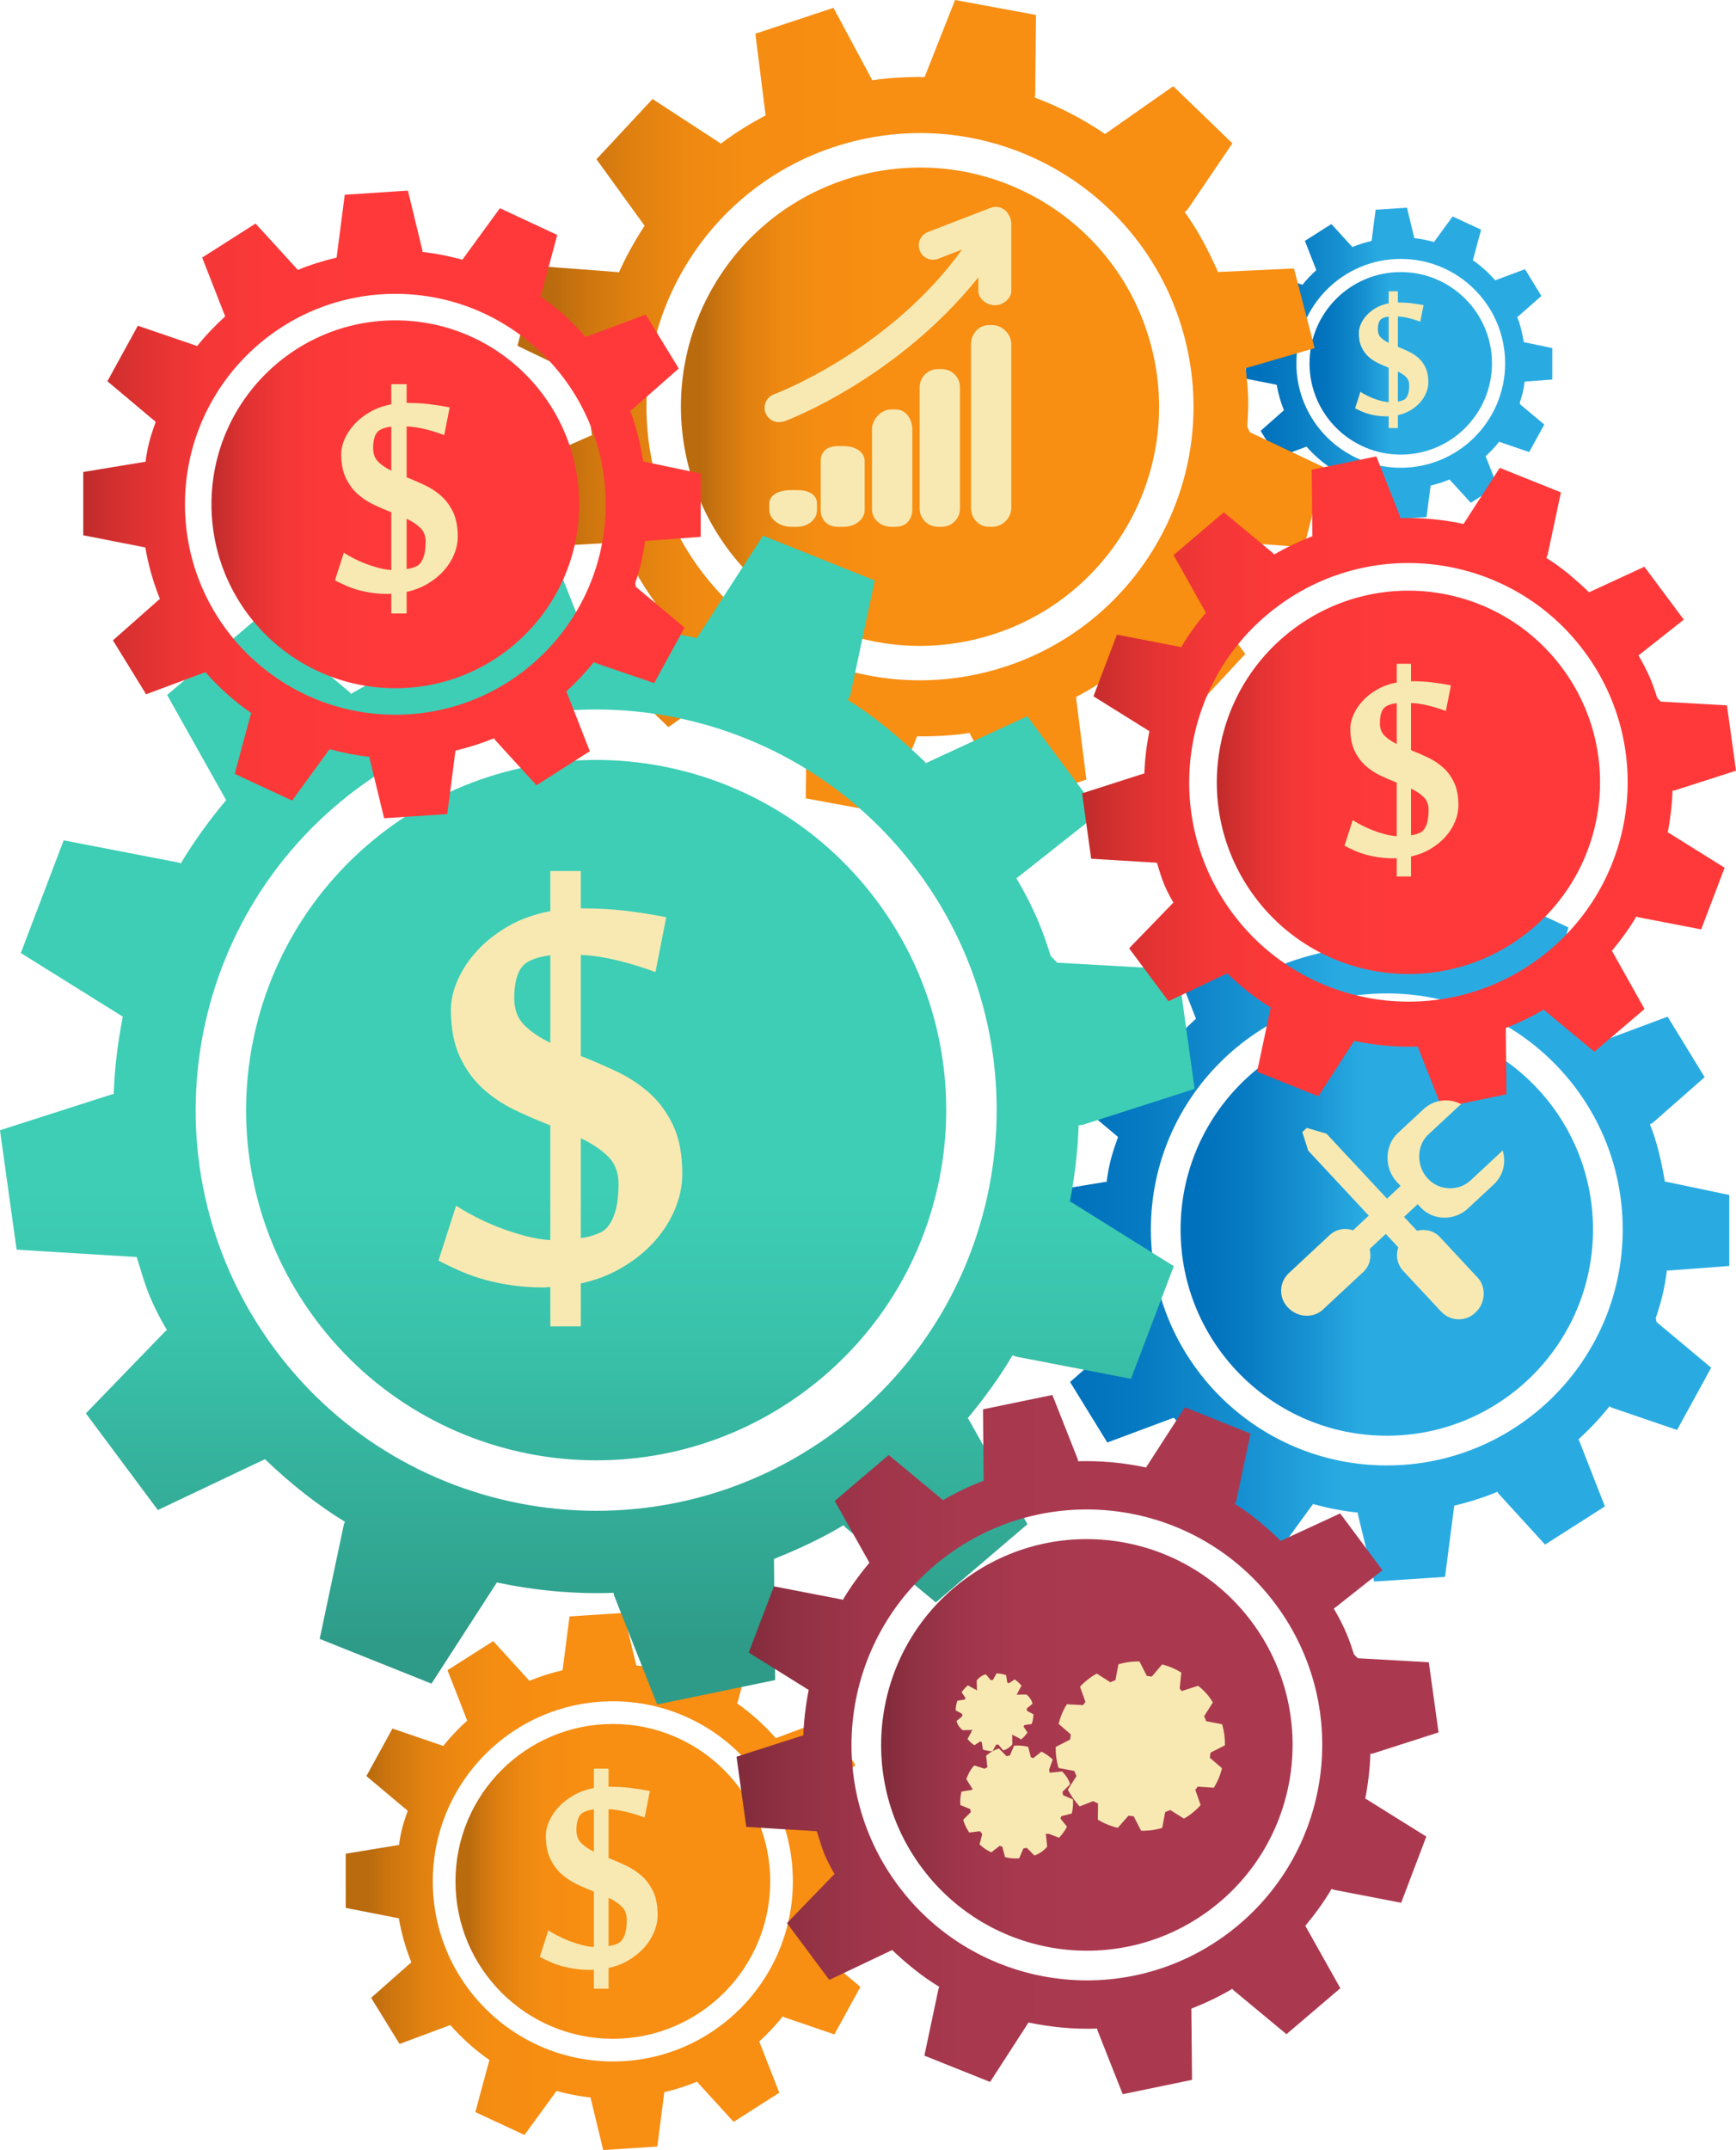 <!-- Generator: Adobe Illustrator 18.1.0, SVG Export Plug-In  -->
<svg version="1.1"
	 xmlns="http://www.w3.org/2000/svg" xmlns:xlink="http://www.w3.org/1999/xlink" xmlns:a="http://ns.adobe.com/AdobeSVGViewerExtensions/3.0/"
	 x="0px" y="0px" width="351.066px" height="434.64px" viewBox="0 0 351.066 434.64" enable-background="new 0 0 351.066 434.64"
	 xml:space="preserve">
<defs>
</defs>
<g>
	<g>
		<linearGradient id="SVGID_1_" gradientUnits="userSpaceOnUse" x1="92.108" y1="380.319" x2="155.754" y2="380.319">
			<stop  offset="0.044" style="stop-color:#BA6B0E"/>
			<stop  offset="0.08" style="stop-color:#CB740F"/>
			<stop  offset="0.139" style="stop-color:#DF8010"/>
			<stop  offset="0.206" style="stop-color:#ED8811"/>
			<stop  offset="0.286" style="stop-color:#F58D12"/>
			<stop  offset="0.421" style="stop-color:#F88E12"/>
			<stop  offset="1" style="stop-color:#F88E12"/>
		</linearGradient>
		<circle fill="url(#SVGID_1_)" cx="123.933" cy="380.319" r="31.823"/>
		<linearGradient id="SVGID_2_" gradientUnits="userSpaceOnUse" x1="69.914" y1="380.344" x2="176.786" y2="380.344">
			<stop  offset="0.044" style="stop-color:#BA6B0E"/>
			<stop  offset="0.08" style="stop-color:#CB740F"/>
			<stop  offset="0.139" style="stop-color:#DF8010"/>
			<stop  offset="0.206" style="stop-color:#ED8811"/>
			<stop  offset="0.286" style="stop-color:#F58D12"/>
			<stop  offset="0.421" style="stop-color:#F88E12"/>
			<stop  offset="1" style="stop-color:#F88E12"/>
		</linearGradient>
		<path fill="url(#SVGID_2_)" d="M135.54,338.011c-2.239-0.614-4.537-1.091-6.904-1.345l-0.019-0.269l-2.512-10.35l-10.931,0.718
			l-1.407,10.872c-2.318,0.549-4.577,1.25-6.736,2.148l-0.111-0.172l-7.181-7.865l-9.241,5.884l3.987,10.181
			c-1.755,1.589-3.391,3.298-4.867,5.151l-0.176-0.095l-10.077-3.443l-5.27,9.605l8.358,7.022c-0.768,2.222-1.354,3.793-1.759,6.93
			h-0.197l-10.583,1.744l0.002,10.952l10.742,2.104c0.531,3.095,1.387,6.076,2.532,8.912l-0.152,0.103l-7.983,7.058l5.743,9.33
			l10.258-3.823c2.357,2.665,5.01,5.058,7.948,7.086l-0.099,0.217l-2.775,10.29l9.931,4.623l6.476-8.882l0.008-0.012
			c2.244,0.602,4.539,1.081,6.91,1.319l0.021,0.272l2.516,10.361l10.93-0.725l1.408-10.901l-0.012-0.07
			c2.297-0.559,4.541-1.254,6.679-2.152l0.173,0.275l7.189,7.87l9.234-5.892l-4.01-10.235l-0.073-0.102
			c1.722-1.572,3.329-3.266,4.784-5.093l0.354,0.194l10.083,3.444l5.265-9.607l-8.435-7.045l-0.12-0.624
			c0.748-2.182,1.324-4.197,1.722-7.331h0.432l9.192-0.693V375l-10.137-2.119l0.191,0.008c-0.521-3.052-1.179-5.996-2.297-8.799
			l0.42-0.209l8.022-7.053l-5.714-9.336l-10.287,3.842l-0.078,0.059c-2.33-2.656-4.965-5.037-7.869-7.066l0.149-0.316l2.773-10.282
			l-9.931-4.629l-6.478,8.88L135.54,338.011z M160.34,380.31c0.003,20.109-16.292,36.412-36.401,36.415
			c-20.113,0.005-36.411-16.292-36.416-36.399c-0.003-20.108,16.291-36.412,36.4-36.415
			C144.036,343.906,160.335,360.204,160.34,380.31z"/>
	</g>
	<g>
		<linearGradient id="SVGID_3_" gradientUnits="userSpaceOnUse" x1="238.746" y1="248.53" x2="322.147" y2="248.53">
			<stop  offset="0.044" style="stop-color:#0071BC"/>
			<stop  offset="0.141" style="stop-color:#0579C1"/>
			<stop  offset="0.288" style="stop-color:#158ECF"/>
			<stop  offset="0.441" style="stop-color:#29ABE2"/>
			<stop  offset="1" style="stop-color:#29ABE2"/>
		</linearGradient>
		<circle fill="url(#SVGID_3_)" cx="280.447" cy="248.53" r="41.7"/>
		<linearGradient id="SVGID_4_" gradientUnits="userSpaceOnUse" x1="209.664" y1="248.562" x2="349.707" y2="248.562">
			<stop  offset="0.044" style="stop-color:#0071BC"/>
			<stop  offset="0.141" style="stop-color:#0579C1"/>
			<stop  offset="0.288" style="stop-color:#158ECF"/>
			<stop  offset="0.441" style="stop-color:#29ABE2"/>
			<stop  offset="1" style="stop-color:#29ABE2"/>
		</linearGradient>
		<path fill="url(#SVGID_4_)" d="M295.661,193.09c-2.938-0.806-5.946-1.429-9.048-1.762l-0.028-0.352l-3.292-13.562l-14.324,0.941
			l-1.841,14.246c-3.039,0.722-5.998,1.639-8.828,2.816l-0.146-0.226l-9.411-10.307l-12.105,7.712l5.221,13.338
			c-2.3,2.082-4.443,4.322-6.377,6.751l-0.229-0.124l-13.208-4.513l-6.903,12.587l10.953,9.201
			c-1.008,2.911-1.775,4.973-2.306,9.082h-0.258l-13.868,2.284l0.003,14.352l14.077,2.758c0.695,4.056,1.816,7.963,3.316,11.679
			l-0.198,0.134l-10.461,9.249l7.523,12.227l13.442-5.013c3.091,3.494,6.567,6.629,10.417,9.288l-0.13,0.281l-3.638,13.486
			l13.014,6.058l8.485-11.64l0.011-0.016c2.94,0.789,5.946,1.417,9.057,1.729l0.024,0.358l3.298,13.577l14.321-0.949l1.847-14.284
			l-0.017-0.094c3.009-0.732,5.951-1.642,8.752-2.82l0.228,0.361l9.417,10.313l12.101-7.721l-5.251-13.411l-0.099-0.134
			c2.259-2.06,4.363-4.278,6.27-6.673l0.461,0.254l13.215,4.515l6.899-12.589l-11.054-9.232l-0.154-0.816
			c0.978-2.858,1.73-5.499,2.253-9.607h0.566l12.046-0.908V241.56l-13.283-2.777l0.25,0.012c-0.681-4-1.544-7.857-3.008-11.531
			l0.549-0.272l10.514-9.242l-7.491-12.234l-13.478,5.034l-0.102,0.077c-3.056-3.48-6.504-6.601-10.313-9.258l0.195-0.415
			l3.635-13.474l-13.013-6.065l-8.485,11.636L295.661,193.09z M328.156,248.52c0.003,26.351-21.348,47.714-47.701,47.716
			c-26.352,0.007-47.713-21.349-47.718-47.697c-0.003-26.348,21.347-47.712,47.701-47.718
			C306.792,200.816,328.15,222.172,328.156,248.52z"/>
	</g>
	<g>
		<linearGradient id="SVGID_5_" gradientUnits="userSpaceOnUse" x1="264.816" y1="73.449" x2="301.719" y2="73.449">
			<stop  offset="0.044" style="stop-color:#0071BC"/>
			<stop  offset="0.141" style="stop-color:#0579C1"/>
			<stop  offset="0.288" style="stop-color:#158ECF"/>
			<stop  offset="0.441" style="stop-color:#29ABE2"/>
			<stop  offset="1" style="stop-color:#29ABE2"/>
		</linearGradient>
		<circle fill="url(#SVGID_5_)" cx="283.269" cy="73.449" r="18.45"/>
		<linearGradient id="SVGID_6_" gradientUnits="userSpaceOnUse" x1="251.949" y1="73.463" x2="313.914" y2="73.463">
			<stop  offset="0.044" style="stop-color:#0071BC"/>
			<stop  offset="0.141" style="stop-color:#0579C1"/>
			<stop  offset="0.288" style="stop-color:#158ECF"/>
			<stop  offset="0.441" style="stop-color:#29ABE2"/>
			<stop  offset="1" style="stop-color:#29ABE2"/>
		</linearGradient>
		<path fill="url(#SVGID_6_)" d="M290,48.92c-1.299-0.356-2.633-0.634-4.004-0.78l-0.012-0.156l-1.457-6l-6.338,0.416l-0.814,6.305
			c-1.346,0.318-2.654,0.725-3.906,1.244l-0.064-0.098l-4.164-4.562l-5.357,3.411l2.313,5.902c-1.018,0.922-1.967,1.912-2.822,2.986
			l-0.102-0.054l-5.844-1.997l-3.055,5.569l4.848,4.071c-0.447,1.288-0.787,2.199-1.021,4.018h-0.113l-6.137,1.012l0.002,6.35
			l6.228,1.22c0.307,1.796,0.803,3.524,1.467,5.168l-0.088,0.06l-4.629,4.092l3.33,5.41l5.947-2.219
			c1.367,1.546,2.906,2.934,4.609,4.109l-0.059,0.125l-1.609,5.967l5.758,2.681l3.756-5.151l0.004-0.004
			c1.301,0.348,2.631,0.625,4.008,0.764l0.01,0.158l1.459,6.007l6.338-0.42l0.816-6.319l-0.006-0.042
			c1.33-0.325,2.633-0.727,3.871-1.249l0.1,0.16l4.168,4.565l5.354-3.416l-2.324-5.935l-0.043-0.06c1-0.91,1.93-1.893,2.775-2.953
			l0.205,0.113l5.846,1.998l3.053-5.571l-4.891-4.085l-0.07-0.36c0.434-1.266,0.768-2.434,0.998-4.251h0.25l5.332-0.401
			l-0.002-6.351l-5.877-1.229l0.111,0.005c-0.303-1.77-0.684-3.477-1.33-5.102l0.242-0.121l4.65-4.09l-3.313-5.413l-5.965,2.228
			l-0.045,0.035c-1.351-1.541-2.877-2.922-4.562-4.097l0.086-0.184l1.611-5.962l-5.76-2.684l-3.754,5.149L290,48.92z
			 M304.377,73.445c0.002,11.659-9.445,21.11-21.105,21.112c-11.66,0.003-21.111-9.447-21.113-21.104
			c-0.002-11.659,9.445-21.111,21.105-21.114C294.924,52.339,304.375,61.786,304.377,73.445z"/>
	</g>
	<g>
		<linearGradient id="SVGID_7_" gradientUnits="userSpaceOnUse" x1="137.699" y1="82.215" x2="234.397" y2="82.215">
			<stop  offset="0.044" style="stop-color:#BA6B0E"/>
			<stop  offset="0.08" style="stop-color:#CB740F"/>
			<stop  offset="0.139" style="stop-color:#DF8010"/>
			<stop  offset="0.206" style="stop-color:#ED8811"/>
			<stop  offset="0.286" style="stop-color:#F58D12"/>
			<stop  offset="0.421" style="stop-color:#F88E12"/>
			<stop  offset="1" style="stop-color:#F88E12"/>
		</linearGradient>
		<path fill="url(#SVGID_7_)" d="M173.91,35.425c-25.846,6.703-41.355,33.086-34.65,58.924c6.702,25.842,33.08,41.361,58.927,34.655
			c25.843-6.704,41.351-33.09,34.651-58.928C226.131,44.235,199.75,28.722,173.91,35.425z"/>
		<linearGradient id="SVGID_8_" gradientUnits="userSpaceOnUse" x1="104.655" y1="82.202" x2="267.79" y2="82.202">
			<stop  offset="0.044" style="stop-color:#BA6B0E"/>
			<stop  offset="0.08" style="stop-color:#CB740F"/>
			<stop  offset="0.139" style="stop-color:#DF8010"/>
			<stop  offset="0.206" style="stop-color:#ED8811"/>
			<stop  offset="0.286" style="stop-color:#F58D12"/>
			<stop  offset="0.421" style="stop-color:#F88E12"/>
			<stop  offset="1" style="stop-color:#F88E12"/>
		</linearGradient>
		<path fill="url(#SVGID_8_)" d="M186.991,15.58c-3.528-0.051-7.088,0.126-10.663,0.653l-0.132-0.388l-7.642-14.259l-15.8,5.223
			l2.076,16.521c-3.198,1.691-6.252,3.581-9.082,5.727l-0.23-0.209l-13.558-8.832l-11.338,12.176l9.735,13.447
			c-1.977,3.009-3.729,6.146-5.193,9.432l-0.291-0.073l-16.137-1.221l-4.082,16.132l14.979,7.191
			c-0.283,3.56-0.69,5.536,0.066,10.91l-0.287,0.077l-14.403,6.359l4.177,16.104l16.336-0.934c1.962,4.349,4.228,8.44,6.989,12.176
			l-0.245,0.224l-9.085,13.432l11.985,11.531l13.617-9.53c4.48,3.021,9.298,5.53,14.388,7.392l-0.067,0.355l-0.159,16.192
			l16.364,3.015l6.14-15.531l0.003-0.021c3.528,0.027,7.086-0.144,10.662-0.693l0.135,0.395l7.65,14.271l15.794-5.231l-2.085-16.565
			l-0.045-0.102c3.168-1.695,6.201-3.57,8.998-5.708l0.365,0.335l13.566,8.835l11.336-12.181l-9.796-13.521l-0.149-0.119
			c1.932-2.97,3.647-6.072,5.088-9.315l0.598,0.151l16.139,1.222l4.082-16.129l-15.088-7.149l-0.491-1.184
			c0.268-3.49,0.419-6.376-0.348-11.748l0.634-0.162l13.35-3.882l-4.174-16.104l-15.684,0.735l0.307-0.063
			c-1.935-4.289-4.015-8.37-6.724-12.069l0.539-0.466l9.109-13.425l-11.958-11.551l-13.66,9.568l-0.093,0.116
			c-4.443-3.018-9.22-5.517-14.261-7.39l0.099-0.523l0.158-16.175L193.14,0l-6.141,15.527L186.991,15.58z M239.579,68.328
			c7.668,29.563-10.076,59.746-39.645,67.417c-29.569,7.668-59.749-10.081-67.42-39.643c-7.666-29.568,10.075-59.746,39.646-67.421
			C201.73,21.014,231.907,38.763,239.579,68.328z"/>
	</g>
	<g>
		<linearGradient id="SVGID_9_" gradientUnits="userSpaceOnUse" x1="120.56" y1="332.45" x2="120.56" y2="110.649">
			<stop  offset="0" style="stop-color:#2E9B88"/>
			<stop  offset="0.052" style="stop-color:#30A38F"/>
			<stop  offset="0.283" style="stop-color:#3AC2AB"/>
			<stop  offset="0.412" style="stop-color:#3DCEB5"/>
			<stop  offset="0.966" style="stop-color:#3DCEB5"/>
		</linearGradient>
		<path fill="url(#SVGID_9_)" d="M78.286,167.635c-31.362,23.353-37.851,67.698-14.505,99.052
			c23.346,31.357,67.693,37.852,99.055,14.506c31.361-23.354,37.85-67.699,14.499-99.055
			C153.992,150.78,109.645,144.284,78.286,167.635z"/>
		<linearGradient id="SVGID_10_" gradientUnits="userSpaceOnUse" x1="120.794" y1="332.45" x2="120.794" y2="110.648">
			<stop  offset="0" style="stop-color:#2E9B88"/>
			<stop  offset="0.052" style="stop-color:#30A38F"/>
			<stop  offset="0.283" style="stop-color:#3AC2AB"/>
			<stop  offset="0.412" style="stop-color:#3DCEB5"/>
			<stop  offset="0.966" style="stop-color:#3DCEB5"/>
		</linearGradient>
		<path fill="url(#SVGID_10_)" d="M85.08,133.499c-4.813,1.881-9.542,4.08-14.102,6.769l-0.396-0.453l-18.228-15.13L33.8,140.487
			l11.933,21.264c-3.409,4.064-6.505,8.313-9.162,12.783l-0.427-0.162l-23.269-4.497L4.208,192.65l20.632,12.87
			c-1.021,5.166-1.667,10.389-1.844,15.659l-0.434,0.061L0,228.481l3.359,24.14l24.287,1.49c1.582,4.985,2.117,7.893,6.108,14.769
			l-0.347,0.26l-16.039,16.57l14.551,19.543l21.653-10.277c5.055,4.816,10.39,9.119,16.197,12.662l-0.212,0.438l-4.912,23.229
			l22.616,9.038l13.217-20.443c7.75,1.626,15.661,2.376,23.602,2.091l0.1,0.521l8.716,22.049l23.86-4.938l-0.242-24.454l-0.003-0.03
			c4.801-1.903,9.532-4.101,14.085-6.817l0.398,0.458l18.249,15.147l18.539-15.813l-11.963-21.321l-0.11-0.112
			c3.353-4.048,6.438-8.267,9.051-12.706l0.68,0.254l23.274,4.498l8.657-22.776l-20.742-12.942l-0.273-0.081
			c0.987-5.094,1.6-10.25,1.773-15.44l0.89-0.124l22.568-7.248l-3.359-24.132l-24.418-1.371l-1.318-1.333
			c-1.561-4.889-2.95-8.883-6.948-15.752l0.766-0.569l15.974-12.632l-14.556-19.538l-20.861,9.644l0.375-0.251
			c-4.986-4.754-10.056-9.139-15.778-12.659l0.48-0.934l4.951-23.242l-22.595-9.069l-13.251,20.516l-0.061,0.209
			c-7.693-1.646-15.552-2.396-23.433-2.158l-0.149-0.761l-8.711-22.031l-23.866,4.927l0.234,24.448L85.08,133.499z M185.517,176.047
			c26.715,35.875,19.293,86.608-16.587,113.323c-35.884,26.72-86.614,19.286-113.325-16.586
			c-26.719-35.878-19.293-86.611,16.589-113.328C108.075,132.738,158.805,140.17,185.517,176.047z"/>
	</g>
	<g>
		<linearGradient id="SVGID_11_" gradientUnits="userSpaceOnUse" x1="178.188" y1="352.731" x2="261.396" y2="352.731">
			<stop  offset="0" style="stop-color:#802B3B"/>
			<stop  offset="0.081" style="stop-color:#913143"/>
			<stop  offset="0.188" style="stop-color:#9F354A"/>
			<stop  offset="0.317" style="stop-color:#A7384E"/>
			<stop  offset="0.533" style="stop-color:#AA394F"/>
			<stop  offset="0.966" style="stop-color:#AA394F"/>
		</linearGradient>
		<path fill="url(#SVGID_11_)" d="M194.95,319.366c-18.434,13.723-22.246,39.783-8.527,58.211
			c13.721,18.427,39.78,22.242,58.213,8.523c18.432-13.726,22.246-39.784,8.523-58.212
			C239.439,309.458,213.378,305.643,194.95,319.366z"/>
		<linearGradient id="SVGID_12_" gradientUnits="userSpaceOnUse" x1="148.941" y1="352.667" x2="290.916" y2="352.667">
			<stop  offset="0" style="stop-color:#802B3B"/>
			<stop  offset="0.081" style="stop-color:#913143"/>
			<stop  offset="0.188" style="stop-color:#9F354A"/>
			<stop  offset="0.317" style="stop-color:#A7384E"/>
			<stop  offset="0.533" style="stop-color:#AA394F"/>
			<stop  offset="0.966" style="stop-color:#AA394F"/>
		</linearGradient>
		<path fill="url(#SVGID_12_)" d="M198.942,299.303c-2.83,1.104-5.609,2.398-8.289,3.978l-0.23-0.268l-10.715-8.888l-10.903,9.286
			l7.014,12.497c-2.003,2.386-3.823,4.884-5.384,7.514l-0.252-0.099l-13.675-2.642l-5.094,13.383l12.125,7.565
			c-0.602,3.036-0.979,6.106-1.084,9.201l-0.255,0.038l-13.259,4.254l1.975,14.186l14.272,0.876c0.931,2.931,1.247,4.638,3.589,8.68
			l-0.204,0.151l-9.425,9.739l8.552,11.484l12.724-6.039c2.973,2.83,6.106,5.358,9.52,7.441l-0.122,0.258l-2.89,13.649l13.292,5.314
			l7.765-12.014c4.557,0.954,9.207,1.395,13.871,1.228l0.059,0.306l5.123,12.958l14.023-2.9l-0.143-14.373l-0.002-0.019
			c2.822-1.118,5.602-2.409,8.277-4.006l0.232,0.268l10.727,8.9l10.896-9.291l-7.031-12.529l-0.068-0.066
			c1.973-2.378,3.786-4.859,5.322-7.469l0.396,0.149l13.68,2.642l5.086-13.383l-12.188-7.605l-0.16-0.049
			c0.579-2.992,0.94-6.023,1.04-9.072l0.522-0.074l13.263-4.259l-1.972-14.185l-14.352-0.805l-0.775-0.781
			c-0.914-2.874-1.733-5.223-4.082-9.26l0.45-0.333l9.388-7.423l-8.553-11.482l-12.26,5.666l0.22-0.147
			c-2.931-2.793-5.91-5.371-9.273-7.439l0.279-0.548l2.911-13.662l-13.279-5.326l-7.787,12.055l-0.037,0.124
			c-4.52-0.969-9.138-1.408-13.768-1.27l-0.091-0.447l-5.116-12.947l-14.028,2.898l0.139,14.366L198.942,299.303z M257.968,324.307
			c15.7,21.084,11.335,50.897-9.752,66.599c-21.088,15.703-50.899,11.336-66.598-9.747c-15.7-21.085-11.337-50.899,9.751-66.601
			C212.455,298.858,242.268,303.225,257.968,324.307z"/>
	</g>
	<g>
		<linearGradient id="SVGID_13_" gradientUnits="userSpaceOnUse" x1="246.072" y1="158.15" x2="323.572" y2="158.15">
			<stop  offset="0" style="stop-color:#BF2B2B"/>
			<stop  offset="0.048" style="stop-color:#D22F2F"/>
			<stop  offset="0.118" style="stop-color:#E63333"/>
			<stop  offset="0.198" style="stop-color:#F43737"/>
			<stop  offset="0.295" style="stop-color:#FC3838"/>
			<stop  offset="0.456" style="stop-color:#FF3939"/>
			<stop  offset="0.966" style="stop-color:#FF3939"/>
		</linearGradient>
		<path fill="url(#SVGID_13_)" d="M261.684,127.073c-17.169,12.781-20.719,37.054-7.942,54.217
			c12.78,17.164,37.053,20.719,54.22,7.94c17.167-12.784,20.72-37.057,7.938-54.22C303.121,117.846,278.846,114.29,261.684,127.073z
			"/>
		<linearGradient id="SVGID_14_" gradientUnits="userSpaceOnUse" x1="218.829" y1="158.09" x2="351.066" y2="158.09">
			<stop  offset="0" style="stop-color:#BF2B2B"/>
			<stop  offset="0.048" style="stop-color:#D22F2F"/>
			<stop  offset="0.118" style="stop-color:#E63333"/>
			<stop  offset="0.198" style="stop-color:#F43737"/>
			<stop  offset="0.295" style="stop-color:#FC3838"/>
			<stop  offset="0.456" style="stop-color:#FF3939"/>
			<stop  offset="0.966" style="stop-color:#FF3939"/>
		</linearGradient>
		<path fill="url(#SVGID_14_)" d="M265.402,108.384c-2.637,1.029-5.227,2.236-7.722,3.706l-0.216-0.249l-9.978-8.278l-10.154,8.648
			l6.529,11.64c-1.863,2.223-3.559,4.55-5.014,6.999l-0.234-0.092l-12.737-2.459l-4.744,12.464l11.296,7.045
			c-0.56,2.828-0.914,5.688-1.011,8.57l-0.237,0.035l-12.351,3.963l1.839,13.214l13.295,0.816c0.866,2.729,1.159,4.32,3.342,8.084
			l-0.189,0.141l-8.776,9.073l7.964,10.695l11.853-5.623c2.767,2.634,5.685,4.989,8.867,6.93l-0.117,0.239l-2.69,12.714l12.38,4.949
			l7.234-11.189c4.24,0.887,8.571,1.298,12.918,1.143l0.054,0.284l4.771,12.069l13.063-2.702l-0.133-13.388v-0.016
			c2.628-1.043,5.216-2.244,7.707-3.732l0.219,0.25l9.99,8.289l10.148-8.651l-6.548-11.671l-0.064-0.064
			c1.837-2.213,3.526-4.525,4.955-6.953l0.373,0.139l12.74,2.461l4.738-12.467l-11.353-7.083l-0.149-0.047
			c0.541-2.785,0.877-5.608,0.971-8.448l0.487-0.069l12.351-3.966l-1.836-13.212l-13.367-0.749l-0.722-0.73
			c-0.853-2.677-1.615-4.863-3.804-8.623l0.422-0.311l8.742-6.913l-7.967-10.695l-11.418,5.278l0.205-0.139
			c-2.729-2.601-5.507-5.001-8.636-6.927l0.259-0.512l2.713-12.724l-12.369-4.963l-7.255,11.229l-0.032,0.116
			c-4.211-0.902-8.513-1.312-12.825-1.183l-0.083-0.417l-4.767-12.059l-13.063,2.697l0.128,13.382L265.402,108.384z
			 M320.379,131.676c14.624,19.635,10.56,47.404-9.081,62.028c-19.642,14.628-47.412,10.558-62.031-9.077
			c-14.624-19.64-10.56-47.409,9.081-62.034C277.987,107.971,305.754,112.037,320.379,131.676z"/>
	</g>
	<g>
		<linearGradient id="SVGID_15_" gradientUnits="userSpaceOnUse" x1="42.765" y1="101.942" x2="117.131" y2="101.942">
			<stop  offset="0" style="stop-color:#BF2B2B"/>
			<stop  offset="0.048" style="stop-color:#D22F2F"/>
			<stop  offset="0.118" style="stop-color:#E63333"/>
			<stop  offset="0.198" style="stop-color:#F43737"/>
			<stop  offset="0.295" style="stop-color:#FC3838"/>
			<stop  offset="0.456" style="stop-color:#FF3939"/>
			<stop  offset="0.966" style="stop-color:#FF3939"/>
		</linearGradient>
		<circle fill="url(#SVGID_15_)" cx="79.949" cy="101.942" r="37.183"/>
		<linearGradient id="SVGID_16_" gradientUnits="userSpaceOnUse" x1="16.832" y1="101.971" x2="141.707" y2="101.971">
			<stop  offset="0" style="stop-color:#BF2B2B"/>
			<stop  offset="0.048" style="stop-color:#D22F2F"/>
			<stop  offset="0.118" style="stop-color:#E63333"/>
			<stop  offset="0.198" style="stop-color:#F43737"/>
			<stop  offset="0.295" style="stop-color:#FC3838"/>
			<stop  offset="0.456" style="stop-color:#FF3939"/>
			<stop  offset="0.966" style="stop-color:#FF3939"/>
		</linearGradient>
		<path fill="url(#SVGID_16_)" d="M93.514,52.506c-2.618-0.717-5.302-1.272-8.067-1.568l-0.024-0.316l-2.936-12.092l-12.771,0.839
			L68.071,52.07c-2.71,0.643-5.348,1.462-7.871,2.512l-0.129-0.201l-8.394-9.19l-10.793,6.876L45.54,63.96
			c-2.05,1.856-3.961,3.854-5.688,6.021l-0.204-0.11l-11.776-4.024l-6.155,11.224l9.767,8.204c-0.898,2.597-1.582,4.435-2.057,8.098
			h-0.229l-12.365,2.038l0.003,12.797l12.552,2.459c0.62,3.616,1.62,7.101,2.957,10.414l-0.176,0.119l-9.33,8.247l6.71,10.902
			l11.987-4.47c2.754,3.115,5.854,5.911,9.288,8.281l-0.117,0.252l-3.244,12.024l11.606,5.402l7.565-10.38l0.009-0.013
			c2.621,0.703,5.304,1.263,8.075,1.542l0.023,0.318l2.939,12.106l12.771-0.848l1.645-12.735l-0.014-0.083
			c2.684-0.652,5.308-1.465,7.805-2.515l0.201,0.321l8.399,9.196l10.79-6.886l-4.684-11.958l-0.086-0.119
			c2.011-1.837,3.888-3.815,5.589-5.95l0.413,0.228l11.782,4.024l6.152-11.225l-9.856-8.233l-0.138-0.727
			c0.874-2.551,1.543-4.905,2.009-8.567h0.506l10.741-0.81l-0.001-12.8l-11.844-2.476l0.224,0.009
			c-0.609-3.567-1.379-7.006-2.684-10.282l0.491-0.241l9.372-8.241l-6.677-10.91l-12.02,4.488l-0.093,0.069
			c-2.724-3.104-5.799-5.885-9.192-8.254l0.172-0.371l3.243-12.015l-11.605-5.408L93.528,52.47L93.514,52.506z M122.488,101.932
			c0.005,23.498-19.034,42.547-42.532,42.55c-23.499,0.006-42.545-19.038-42.549-42.532c-0.005-23.495,19.034-42.544,42.531-42.55
			C103.439,59.397,122.483,78.44,122.488,101.932z"/>
	</g>
	<g>
		<path fill="#F8E9B2" d="M161.217,99.076h-1.27c-2.028,0-4.366,0.731-4.366,2.759v1.272c0,2.025,2.338,3.388,4.366,3.388h1.27
			c2.026,0,4.001-1.362,4.001-3.388v-1.272C165.218,99.808,163.243,99.076,161.217,99.076z"/>
		<path fill="#F8E9B2" d="M170.678,90.182h-1.274c-2.027,0-3.439,1.005-3.439,3.032v9.894c0,2.025,1.412,3.388,3.439,3.388h1.274
			c2.03,0,4.179-1.362,4.179-3.388v-9.894C174.856,91.187,172.708,90.182,170.678,90.182z"/>
		<path fill="#F8E9B2" d="M181.171,82.769h-0.959c-2.032,0-3.875,1.996-3.875,4.021v16.194c0,2.034,1.843,3.511,3.875,3.511h0.959
			c2.03,0,3.326-1.477,3.326-3.511V86.79C184.497,84.765,183.201,82.769,181.171,82.769z"/>
		<path fill="#F8E9B2" d="M194.133,78.286c0-2.033-1.648-3.678-3.675-3.678h-0.804c-2.027,0-3.673,1.645-3.673,3.678v24.532
			c0,2.025,1.646,3.677,3.673,3.677h0.804c2.027,0,3.675-1.651,3.675-3.677V78.286z"/>
		<path fill="#F8E9B2" d="M200.674,65.712h-0.743c-2.024,0-3.572,1.84-3.572,3.868v33.114c0,2.026,1.548,3.801,3.572,3.801h0.743
			c2.029,0,3.841-1.774,3.841-3.801V69.58C204.515,67.552,202.703,65.712,200.674,65.712z"/>
		<path fill="#F8E9B2" d="M203.98,43.396c-0.669-1.296-2.262-1.927-3.658-1.383l-12.658,4.882c-1.503,0.582-2.257,2.26-1.676,3.745
			c0.438,1.155,1.538,1.868,2.704,1.868c0.348,0,0.697-0.06,1.045-0.203l4.809-1.854c-14.771,20.507-37.762,29.163-38.023,29.259
			c-1.505,0.556-2.272,2.217-1.723,3.73c0.436,1.173,1.541,1.901,2.725,1.901c0.337,0,0.786-0.063,1.123-0.178
			c1.07-0.396,22.883-8.756,39.194-29.086v2.725c0,1.604,1.731,2.907,3.338,2.907c1.6,0,3.335-1.304,3.335-2.907V45.255
			c0,0,0-0.005,0-0.009C204.515,44.598,204.331,43.948,203.98,43.396z"/>
	</g>
	<g>
		<path fill="#F8E9B2" d="M137.98,237.309c0,2.33-0.475,4.647-1.42,6.977c-0.944,2.321-2.298,4.485-4.054,6.486
			c-1.759,2.001-3.904,3.78-6.449,5.309c-2.539,1.546-5.407,2.665-8.6,3.371v8.673h-6.166v-7.936c-0.262,0-0.482,0.006-0.642,0.028
			c-0.17,0.028-0.354,0.044-0.571,0.044c-2.273,0-4.379-0.131-6.325-0.408c-1.944-0.265-3.776-0.635-5.467-1.091
			c-1.708-0.459-3.349-1.026-4.914-1.698c-1.568-0.681-3.13-1.422-4.7-2.235l3.567-11.106c0.975,0.645,2.197,1.36,3.688,2.143
			c1.486,0.779,3.098,1.517,4.822,2.195c1.729,0.673,3.502,1.257,5.32,1.738c1.809,0.484,3.551,0.79,5.221,0.891v-23.19
			c-2.379-0.923-4.752-1.948-7.135-3.086c-2.375-1.137-4.528-2.568-6.447-4.294c-1.925-1.734-3.486-3.878-4.697-6.448
			c-1.219-2.574-1.828-5.772-1.828-9.61c0-1.891,0.46-3.882,1.383-5.962c0.919-2.084,2.227-4.053,3.933-5.924
			c1.7-1.855,3.798-3.51,6.284-4.948c2.488-1.429,5.32-2.44,8.508-3.038v-8.111h6.166v7.542h0.088c3.243,0,6.215,0.161,8.917,0.485
			c2.704,0.326,5.461,0.759,8.271,1.304l-2.185,11.108c-2.437-0.92-4.968-1.708-7.587-2.347c-2.624-0.65-5.123-1.028-7.504-1.135
			v20.428c2.322,0.921,4.711,1.948,7.136,3.084c2.436,1.138,4.651,2.58,6.651,4.337c2.004,1.766,3.621,3.954,4.869,6.579
			C137.355,230.076,137.98,233.36,137.98,237.309z M103.997,201.786c0,2.272,0.683,4.088,2.029,5.431
			c1.354,1.352,3.106,2.554,5.266,3.572v-17.677c-1.884,0.224-3.428,0.674-4.619,1.374c-0.913,0.546-1.596,1.432-2.028,2.68
			C104.213,198.409,103.997,199.947,103.997,201.786z M125.079,239.332c0-2.316-0.704-4.17-2.102-5.545
			c-1.404-1.385-3.25-2.616-5.519-3.694v20.188c0.813-0.105,1.533-0.254,2.15-0.448c0.622-0.19,1.233-0.412,1.825-0.685
			c1.082-0.488,1.972-1.555,2.637-3.201C124.749,244.294,125.079,242.102,125.079,239.332z"/>
	</g>
	<g>
		<path fill="#F8E9B2" d="M92.569,108.498c0,1.174-0.238,2.341-0.715,3.513c-0.476,1.17-1.158,2.262-2.04,3.27
			c-0.888,1.007-1.969,1.903-3.251,2.674c-1.278,0.777-2.723,1.342-4.33,1.698v4.367h-3.106v-3.998
			c-0.132,0-0.244,0.004-0.324,0.014c-0.083,0.017-0.179,0.022-0.288,0.022c-1.143,0-2.203-0.065-3.183-0.204
			c-0.979-0.133-1.902-0.321-2.756-0.55c-0.859-0.232-1.684-0.517-2.474-0.856c-0.79-0.344-1.576-0.717-2.368-1.127l1.797-5.595
			c0.49,0.326,1.108,0.687,1.858,1.08c0.749,0.393,1.561,0.765,2.431,1.106c0.869,0.34,1.762,0.633,2.679,0.874
			c0.911,0.244,1.79,0.399,2.629,0.449v-11.681c-1.198-0.464-2.394-0.981-3.592-1.554c-1.198-0.573-2.281-1.293-3.249-2.163
			c-0.97-0.874-1.756-1.954-2.366-3.248c-0.614-1.295-0.921-2.907-0.921-4.842c0-0.951,0.232-1.954,0.697-3.001
			c0.463-1.051,1.12-2.042,1.979-2.984c0.856-0.934,1.914-1.768,3.167-2.491c1.253-0.722,2.678-1.23,4.284-1.532v-4.086h3.106v3.799
			h0.043c1.634,0,3.133,0.082,4.492,0.246c1.361,0.163,2.751,0.382,4.166,0.656l-1.101,5.595c-1.227-0.463-2.501-0.859-3.821-1.183
			c-1.322-0.327-2.581-0.517-3.779-0.57v10.289c1.17,0.463,2.371,0.981,3.592,1.554c1.23,0.571,2.344,1.299,3.352,2.184
			c1.01,0.891,1.824,1.991,2.453,3.313C92.254,104.855,92.569,106.508,92.569,108.498z M75.455,90.605
			c0,1.144,0.342,2.06,1.02,2.735c0.682,0.682,1.565,1.286,2.652,1.799v-8.902c-0.948,0.112-1.724,0.34-2.324,0.693
			c-0.463,0.272-0.805,0.72-1.023,1.348C75.562,88.904,75.455,89.681,75.455,90.605z M86.073,109.517
			c0-1.166-0.355-2.101-1.061-2.793c-0.707-0.697-1.637-1.317-2.779-1.859v10.167c0.408-0.052,0.771-0.126,1.082-0.224
			c0.314-0.097,0.622-0.209,0.921-0.346c0.543-0.247,0.991-0.783,1.327-1.611C85.906,112.017,86.073,110.913,86.073,109.517z"/>
	</g>
	<g>
		<path fill="#F8E9B2" d="M294.93,162.789c0,1.089-0.224,2.171-0.663,3.258c-0.442,1.085-1.077,2.098-1.896,3.032
			c-0.82,0.935-1.825,1.766-3.012,2.479c-1.189,0.722-2.526,1.245-4.02,1.576v4.051h-2.881v-3.709c-0.119,0-0.224,0.004-0.298,0.014
			c-0.08,0.015-0.165,0.02-0.267,0.02c-1.061,0-2.047-0.06-2.956-0.189c-0.909-0.122-1.762-0.297-2.554-0.509
			c-0.799-0.216-1.565-0.479-2.295-0.794c-0.732-0.318-1.463-0.665-2.198-1.045l1.669-5.189c0.455,0.303,1.025,0.637,1.724,1.002
			c0.693,0.364,1.444,0.709,2.253,1.026c0.807,0.315,1.636,0.587,2.483,0.811c0.845,0.227,1.66,0.37,2.438,0.417v-10.834
			c-1.111-0.431-2.22-0.91-3.331-1.441c-1.108-0.531-2.116-1.199-3.012-2.007c-0.901-0.81-1.629-1.812-2.196-3.012
			c-0.568-1.202-0.853-2.697-0.853-4.49c0-0.883,0.217-1.813,0.648-2.784c0.426-0.975,1.036-1.894,1.836-2.768
			c0.792-0.866,1.772-1.64,2.935-2.311c1.162-0.669,2.484-1.141,3.974-1.42v-3.79h2.881v3.523h0.041
			c1.516,0,2.904,0.076,4.168,0.228c1.264,0.152,2.551,0.354,3.865,0.609l-1.023,5.189c-1.139-0.43-2.319-0.798-3.543-1.097
			c-1.226-0.305-2.396-0.48-3.508-0.529v9.543c1.086,0.429,2.202,0.91,3.335,1.44c1.138,0.53,2.172,1.204,3.107,2.025
			c0.936,0.826,1.69,1.847,2.273,3.073C294.637,159.411,294.93,160.943,294.93,162.789z M279.053,146.193
			c0,1.062,0.317,1.91,0.946,2.538c0.635,0.632,1.453,1.192,2.46,1.668v-8.257c-0.879,0.104-1.599,0.314-2.156,0.643
			c-0.426,0.253-0.746,0.667-0.948,1.25C279.151,144.616,279.053,145.336,279.053,146.193z M288.901,163.734
			c0-1.083-0.328-1.949-0.983-2.591c-0.656-0.646-1.517-1.223-2.578-1.725v9.43c0.382-0.048,0.715-0.117,1.006-0.208
			c0.29-0.089,0.575-0.193,0.853-0.32c0.507-0.229,0.919-0.726,1.231-1.495C288.746,166.053,288.901,165.029,288.901,163.734z"/>
	</g>
	<g>
		<path fill="#F8E9B2" d="M288.853,77.276c0,0.699-0.143,1.395-0.426,2.095c-0.285,0.697-0.693,1.348-1.219,1.948
			c-0.529,0.602-1.174,1.136-1.938,1.595c-0.764,0.464-1.625,0.801-2.582,1.013v2.606h-1.854v-2.385
			c-0.078,0-0.145,0.002-0.193,0.009c-0.051,0.009-0.105,0.013-0.17,0.013c-0.684,0-1.316-0.039-1.9-0.122
			c-0.586-0.079-1.135-0.19-1.643-0.327c-0.514-0.139-1.006-0.309-1.477-0.51c-0.471-0.205-0.939-0.428-1.412-0.672l1.072-3.336
			c0.293,0.193,0.66,0.408,1.107,0.643c0.447,0.234,0.932,0.457,1.449,0.66c0.52,0.202,1.053,0.378,1.598,0.521
			c0.543,0.146,1.066,0.238,1.568,0.268v-6.966c-0.715-0.276-1.428-0.585-2.143-0.927c-0.713-0.342-1.359-0.771-1.938-1.29
			c-0.578-0.521-1.047-1.165-1.41-1.937c-0.365-0.773-0.549-1.733-0.549-2.887c0-0.568,0.139-1.166,0.416-1.791
			c0.273-0.625,0.668-1.217,1.18-1.779c0.51-0.557,1.141-1.055,1.889-1.486c0.746-0.43,1.598-0.732,2.555-0.912v-2.438h1.854v2.266
			h0.025c0.973,0,1.867,0.049,2.678,0.146c0.813,0.098,1.641,0.229,2.486,0.392l-0.658,3.337c-0.73-0.276-1.492-0.514-2.277-0.705
			c-0.789-0.195-1.541-0.309-2.254-0.342v6.137c0.697,0.276,1.414,0.586,2.143,0.926c0.73,0.342,1.396,0.775,1.998,1.303
			c0.602,0.531,1.086,1.188,1.463,1.977C288.664,75.103,288.853,76.089,288.853,77.276z M278.645,66.604
			c0,0.684,0.205,1.229,0.609,1.633c0.408,0.406,0.934,0.767,1.582,1.072V64c-0.566,0.067-1.029,0.202-1.387,0.413
			c-0.275,0.164-0.481,0.43-0.609,0.805C278.709,65.591,278.645,66.054,278.645,66.604z M284.978,77.884
			c0-0.696-0.213-1.253-0.633-1.666c-0.422-0.416-0.977-0.786-1.656-1.109v6.064c0.244-0.031,0.459-0.076,0.645-0.135
			c0.188-0.057,0.371-0.124,0.549-0.206c0.324-0.146,0.592-0.466,0.791-0.962C284.877,79.374,284.978,78.716,284.978,77.884z"/>
	</g>
	<g>
		<path fill="#F8E9B2" d="M132.988,387.122c0,1.128-0.229,2.244-0.684,3.373c-0.46,1.12-1.115,2.167-1.958,3.134
			c-0.855,0.965-1.888,1.828-3.121,2.564c-1.224,0.748-2.612,1.288-4.151,1.629v4.19h-2.981v-3.834c-0.126,0-0.234,0.002-0.31,0.015
			c-0.082,0.013-0.172,0.018-0.273,0.018c-1.102,0-2.116-0.061-3.061-0.195c-0.939-0.127-1.821-0.308-2.642-0.525
			c-0.827-0.224-1.618-0.498-2.372-0.82c-0.759-0.332-1.514-0.691-2.272-1.082l1.722-5.368c0.473,0.311,1.063,0.658,1.784,1.036
			c0.717,0.377,1.496,0.733,2.327,1.062c0.838,0.325,1.695,0.607,2.57,0.837c0.874,0.237,1.719,0.385,2.527,0.433v-11.208
			c-1.149-0.442-2.299-0.94-3.448-1.49c-1.146-0.549-2.188-1.24-3.115-2.073c-0.931-0.838-1.684-1.874-2.271-3.114
			c-0.585-1.246-0.881-2.789-0.881-4.647c0-0.914,0.223-1.875,0.668-2.88c0.441-1.007,1.072-1.959,1.898-2.86
			c0.819-0.895,1.835-1.7,3.039-2.39c1.2-0.693,2.566-1.183,4.11-1.472v-3.917h2.981v3.643h0.038c1.567,0,3.005,0.077,4.311,0.233
			c1.306,0.159,2.64,0.367,3.999,0.632l-1.057,5.366c-1.177-0.443-2.398-0.826-3.666-1.133c-1.269-0.313-2.477-0.5-3.625-0.551
			v9.872c1.12,0.445,2.272,0.941,3.443,1.492c1.179,0.548,2.25,1.248,3.217,2.091c0.969,0.857,1.751,1.912,2.353,3.18
			C132.684,383.625,132.988,385.216,132.988,387.122z M116.567,369.957c0,1.098,0.332,1.976,0.981,2.627
			c0.654,0.649,1.501,1.232,2.545,1.724v-8.541c-0.912,0.106-1.656,0.325-2.231,0.664c-0.441,0.265-0.773,0.691-0.981,1.294
			C116.671,368.324,116.567,369.07,116.567,369.957z M126.755,388.098c0-1.117-0.341-2.016-1.02-2.678
			c-0.673-0.669-1.568-1.262-2.661-1.783v9.755c0.391-0.051,0.736-0.122,1.034-0.217c0.305-0.091,0.599-0.2,0.881-0.332
			c0.529-0.235,0.954-0.75,1.277-1.547C126.595,390.499,126.755,389.439,126.755,388.098z"/>
	</g>
	<g>
		<path fill="#F8E9B2" d="M244.657,355.357c0.055-0.346,0.1-0.699,0.129-1.049l2.92-1.499c0.08-2.342-0.58-4.26-0.58-4.26
			l-3.176-0.6l-0.004,0.012c-0.135-0.351-0.281-0.696-0.438-1.033l1.754-2.768c-1.119-2.057-2.989-3.38-2.989-3.38l-3.374,1.092
			v0.021c0-0.175-0.109-0.35-0.34-0.515l0.34-3.267c-1.986-1.248-3.893-1.645-3.893-1.645l-2.076,2.441l0.032,0.014
			c-0.347-0.058-0.686-0.103-1.04-0.138l-1.488-2.913c-2.344-0.08-4.261,0.577-4.261,0.577l-0.6,3.177l0.015,0.008
			c-0.353,0.133-0.695,0.277-1.032,0.437l-2.763-1.754c-2.061,1.117-3.387,2.657-3.387,2.657l1.094,3.047l0.021-0.004
			c-0.177,0.219-0.35,0.439-0.514,0.669l-3.266-0.17c-1.251,1.982-1.649,3.971-1.649,3.971l2.447,2.12l0.012-0.012
			c-0.063,0.346-0.103,0.695-0.139,1.049l-2.914,1.495c-0.082,2.345,0.577,4.263,0.577,4.263l3.18,0.598l0.005-0.009
			c0.13,0.351,0.277,0.694,0.435,1.033l-1.752,2.763c1.116,2.061,2.396,3.382,2.396,3.382l2.777-1.093v-0.02
			c0,0.178,0.705,0.35,0.934,0.515l-0.039,3.27c1.983,1.246,4.041,1.645,4.041,1.645l2.146-2.444l0.008-0.012
			c0.344,0.056,0.701,0.102,1.056,0.132l1.503,2.916c2.338,0.083,4.265-0.577,4.265-0.577l0.599-3.175l-0.014-0.009
			c0.353-0.131,0.699-0.277,1.035-0.432l2.766,1.75c2.059-1.118,3.381-2.755,3.381-2.755l-1.096-3.139h-0.014
			c0.174,0,0.344-0.347,0.512-0.574l3.269,0.222c1.249-1.982,1.647-3.949,1.647-3.949l-2.446-2.104L244.657,355.357z"/>
		<path fill="#F8E9B2" d="M216.739,366.602c0.391-1.512,0.234-2.854,0.234-2.854l-1.979-0.844l-0.006,0.01
			c-0.032-0.233-0.077-0.465-0.128-0.694l1.542-1.54c-0.425-1.506-1.635-2.588-1.635-2.588l-2.54,0.266v0.011
			c0-0.193,0.086-0.384-0.087-0.569l0.754-2.108c-1.133-1.076-2.279-1.602-2.279-1.602l-1.652,1.314l0.027,0.013
			c-0.173-0.067-0.337-0.134-0.517-0.192l-0.552-2.105c-1.509-0.388-2.849-0.232-2.849-0.232l-0.848,1.98l0.012,0.005
			c-0.23,0.034-0.461,0.075-0.691,0.128l-1.539-1.545c-1.505,0.43-2.586,1.472-2.586,1.472l0.266,2.371h0.01
			c-0.197,0-0.385,0.082-0.567,0.251l-2.11-0.664c-1.08,1.129-1.603,2.763-1.603,2.763l1.313,2.096h0.01
			c-0.066,0-0.128-0.101-0.187,0.079l-2.111,0.333c-0.381,1.51-0.229,2.742-0.229,2.742l1.977,0.788l0.007-0.038
			c0.035,0.232,0.076,0.446,0.126,0.679l-1.54,1.535c0.427,1.501,1.234,2.585,1.234,2.585l2.136-0.272l0.005-0.009
			c0.153,0.197,0.314,0.385,0.483,0.568l-0.547,2.108c1.127,1.075,2.371,1.604,2.371,1.604l1.711-1.317l-0.005-0.009
			c0.174,0.068,0.351,0.133,0.528,0.189l0.555,2.107c1.514,0.389,2.857,0.232,2.857,0.232l0.845-1.979l-0.011-0.008
			c0.232-0.033,0.463-0.074,0.695-0.126l1.541,1.544c1.498-0.431,2.586-1.774,2.586-1.774l-0.268-2.673h-0.012
			c0.196,0,0.387,0.222,0.566,0.047l2.11,0.819c1.083-1.13,1.605-2.242,1.605-2.242l-1.313-1.639l-0.011,0.042
			c0.064-0.178,0.131-0.337,0.188-0.516L216.739,366.602z"/>
		<path fill="#F8E9B2" d="M208.638,348.505c0.364-1.016,0.351-1.949,0.351-1.949l-1.305-0.712l-0.008,0.005
			c-0.008-0.161-0.02-0.324-0.038-0.487l1.164-0.956c-0.192-1.061-1.217-1.862-1.217-1.862l-2.025,0.038v0.007
			c0-0.145,0.348-0.284,0.243-0.421l0.789-1.419c-0.707-0.813-1.394-1.26-1.394-1.26l-1.197,0.789l0.037,0.01
			c-0.117-0.06-0.216-0.118-0.336-0.167l-0.234-1.491c-1.012-0.366-1.944-0.351-1.944-0.351l-0.711,1.304l0.007,0.01
			c-0.158,0.004-0.318,0.022-0.481,0.036l-0.958-1.164c-1.064,0.194-1.863,1.233-1.863,1.233l0.042,2.041h0.006
			c-0.146,0-0.284-0.361-0.423-0.258l-1.417-0.794c-0.817,0.703-1.262,1.389-1.262,1.389l0.789,1.191l0.01-0.039
			c-0.06,0.117-0.111,0.218-0.169,0.336l-1.486,0.232c-0.368,1.017-0.351,1.945-0.351,1.945l1.303,0.712l0.008-0.007
			c0.007,0.16,0.019,0.322,0.038,0.482l-1.166,0.963c0.192,1.059,1.209,1.859,1.209,1.859l2.023-0.043v-0.006
			c0,0.148-0.343,0.287-0.236,0.426l-0.786,1.415c0.708,0.815,1.395,1.262,1.395,1.262l1.196-0.79l-0.037-0.007
			c0.115,0.059,0.217,0.112,0.336,0.164l0.23,1.489c1.016,0.367,1.949,0.35,1.949,0.35l0.71-1.303l-0.004-0.007
			c0.16-0.005,0.318-0.021,0.48-0.038l0.958,1.164c1.063-0.192,1.86-1.194,1.86-1.194l-0.036-2.005h-0.006
			c0.142,0,0.284,0.32,0.423,0.221l1.414,0.774c0.819-0.7,1.263-1.395,1.263-1.395l-0.79-1.202l-0.008,0.038
			c0.059-0.112,0.114-0.216,0.162-0.336L208.638,348.505z"/>
	</g>
	<g>
		<path fill="#F8E9B2" d="M287.316,244.11c2.492,2.671,6.842,2.697,9.513,0.206l5.243-4.886c1.959-1.824,2.577-4.528,1.78-6.91
			c-0.094,0.102-0.159,0.23-0.261,0.324l-6.186,5.762c-2.41,2.248-6.342,2.127-8.59-0.29l-0.127-0.132
			c-2.247-2.411-2.291-6.555,0.121-8.805l6.183-5.76c0.159-0.148,0.321-0.285,0.489-0.412c-2.421-1.277-5.484-0.967-7.598,1.003
			l-5.242,4.886c-2.671,2.489-2.701,7.1-0.209,9.772l0.81,0.872l-2.751,2.563l-12.244-13.136l-3.983-1.161l-0.902,0.838l1.195,3.761
			l12.244,13.137l-3.188,2.971c-1.602-0.568-3.42-0.257-4.775,1.006l-8.199,7.642c-1.967,1.834-2.107,4.88-0.274,6.848l0.126,0.135
			c1.833,1.964,5.059,2.23,7.026,0.397l8.196-7.64c1.297-1.208,1.676-2.984,1.259-4.619l3.27-3.047l2.542,2.727
			c-0.571,1.6-0.258,3.421,1.006,4.775l7.642,8.2c1.833,1.967,4.877,2.107,6.845,0.274l0.137-0.125
			c1.965-1.837,2.231-5.061,0.396-7.027l-7.642-8.197c-1.206-1.297-2.98-1.674-4.615-1.26l-2.619-2.808l2.75-2.563L287.316,244.11z"
			/>
	</g>
</g>
</svg>